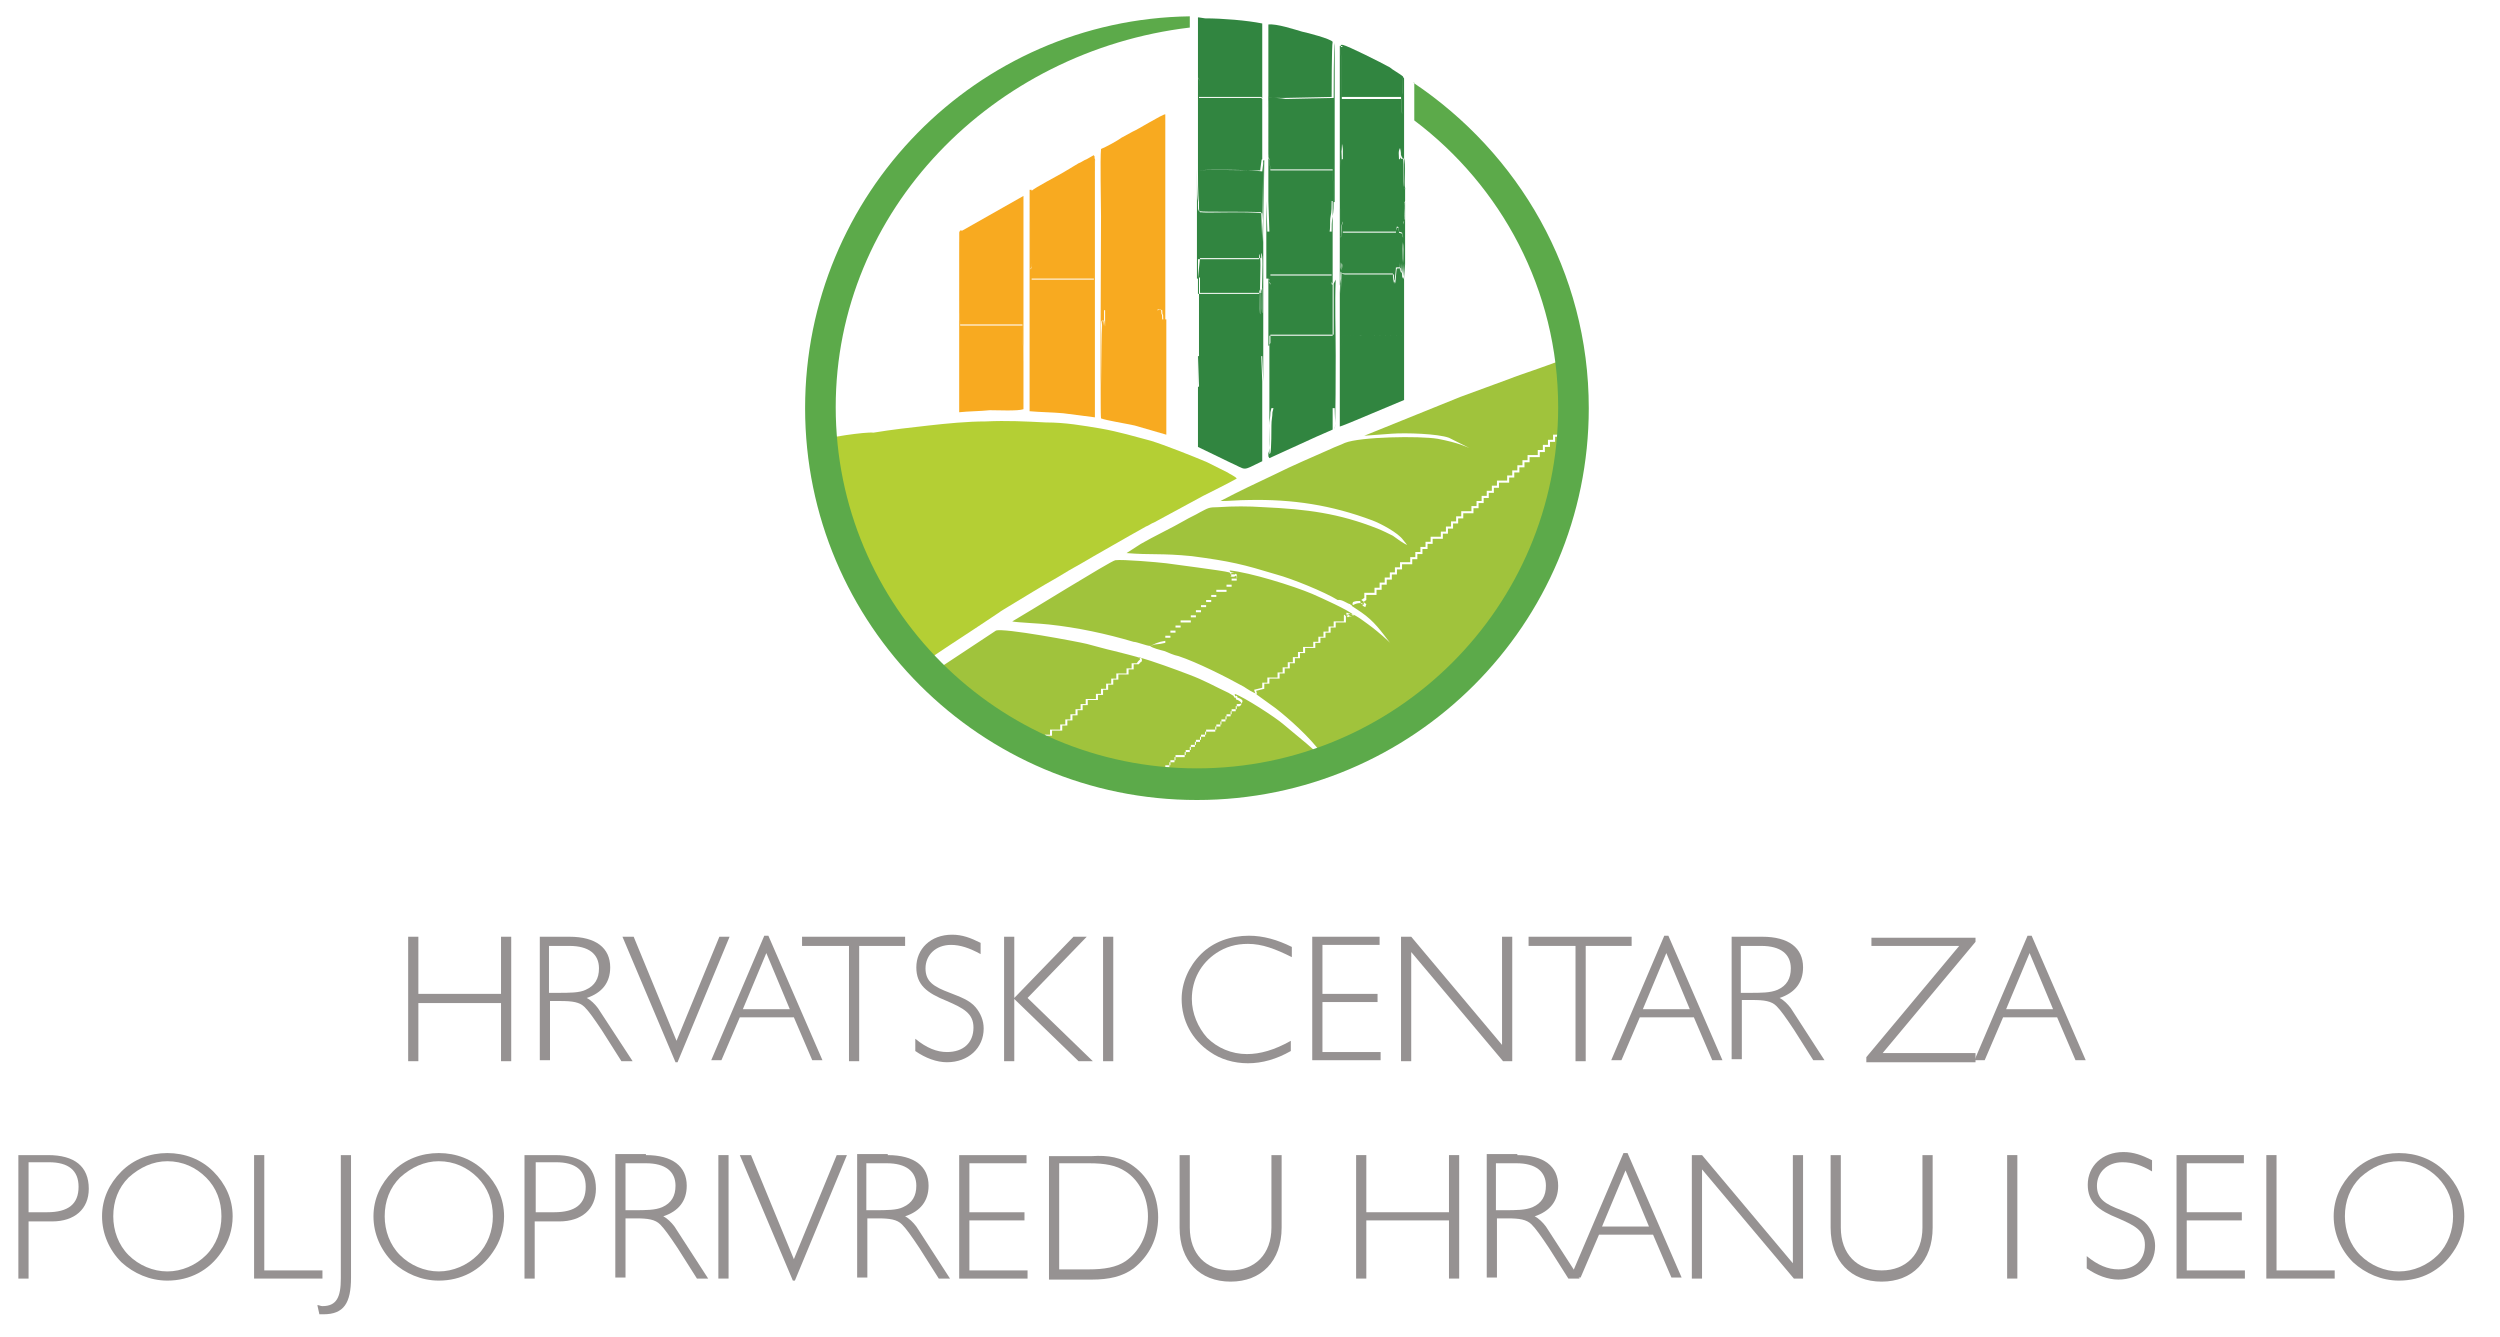 <?xml version="1.0" encoding="UTF-8"?> <!-- Generator: Adobe Illustrator 19.0.0, SVG Export Plug-In . SVG Version: 6.00 Build 0) --> <svg xmlns="http://www.w3.org/2000/svg" xmlns:xlink="http://www.w3.org/1999/xlink" id="Layer_1" x="0px" y="0px" viewBox="0 0 245 131" style="enable-background:new 0 0 245 131;" xml:space="preserve"> <style type="text/css"> .st0{fill:#969292;} .st1{fill-rule:evenodd;clip-rule:evenodd;fill:#A0C33C;} .st2{fill-rule:evenodd;clip-rule:evenodd;fill:#B4CF34;} .st3{fill-rule:evenodd;clip-rule:evenodd;fill:#5CAA4A;} .st4{fill-rule:evenodd;clip-rule:evenodd;fill:#F8AA20;} .st5{fill-rule:evenodd;clip-rule:evenodd;fill:#318540;} </style> <g id="XMLID_25_"> <g id="XMLID_929_"> <path id="XMLID_1064_" class="st0" d="M40,91.8h1v5.6h8.1v-5.6h1V104h-1v-5.7H41v5.7h-1V91.8z"></path> <path id="XMLID_1061_" class="st0" d="M55.8,91.8c2.6,0,4,1.1,4,3c0,1.5-0.8,2.5-2.3,3c0.4,0.2,0.8,0.6,1.1,1L62,104h-1.1l-1.9-3 c-0.8-1.2-1.3-1.9-1.7-2.3c-0.5-0.5-1.2-0.6-2.4-0.6h-1v5.8h-1V91.8H55.8z M53.9,97.3h0.7c1.2,0,2.2,0,2.8-0.3 c0.9-0.4,1.3-1.1,1.3-2.1c0-1.4-1-2.2-2.9-2.2h-2V97.3z"></path> <path id="XMLID_1059_" class="st0" d="M62.1,91.8l4.2,10.2l4.2-10.2h1l-5.1,12.3h-0.2L61,91.8H62.1z"></path> <path id="XMLID_1056_" class="st0" d="M74.9,91.7h0.4l5.3,12.2h-1l-1.8-4.2h-5.3l-1.8,4.2h-1L74.9,91.7z M77.4,98.9l-2.3-5.5 l-2.3,5.5H77.4z"></path> <path id="XMLID_1054_" class="st0" d="M83.1,92.7h-4.5v-0.9h10.1v0.9h-4.5V104h-1V92.7z"></path> <path id="XMLID_1052_" class="st0" d="M93.2,92.6c-1.5,0-2.5,1-2.5,2.3c0,1.3,0.8,1.8,2.4,2.4c1,0.4,1.9,0.7,2.5,1.4 c0.5,0.6,0.8,1.3,0.8,2.1c0,1.9-1.5,3.3-3.6,3.3c-1,0-2.1-0.4-3.1-1.1v-1.2c1.1,0.9,2.1,1.3,3.1,1.3c1.6,0,2.6-0.9,2.6-2.4 c0-1.4-1-1.9-2.6-2.6c-2-0.8-3-1.6-3-3.3c0-1.8,1.4-3.2,3.5-3.2c1,0,1.8,0.3,2.8,0.8v1.1C95,92.9,94.1,92.6,93.2,92.6z"></path> <path id="XMLID_1050_" class="st0" d="M98.4,91.8h1v6l5.8-6h1.3l-5.8,6l6.4,6.2h-1.4l-6.3-6.1v6.1h-1V91.8z"></path> <path id="XMLID_1048_" class="st0" d="M108.1,91.8h1V104h-1V91.8z"></path> <path id="XMLID_1046_" class="st0" d="M122.3,104.2c-1.4,0-2.7-0.4-3.7-1.1c-1.8-1.2-2.8-3.1-2.8-5.2c0-1.6,0.7-3.2,1.9-4.4 c1.2-1.2,2.9-1.8,4.7-1.8c1.4,0,2.8,0.4,4.2,1.1v1c-1.6-0.8-2.9-1.3-4.3-1.3c-1.2,0-2.2,0.3-3.1,0.9c-1.5,1-2.4,2.6-2.4,4.5 c0,1.4,0.6,2.8,1.5,3.8c1,1,2.4,1.6,3.9,1.6c1.3,0,2.7-0.4,4.3-1.3v1C125.1,103.8,123.7,104.2,122.3,104.2z"></path> <path id="XMLID_1044_" class="st0" d="M128.6,91.8h6.6v0.8h-5.6v4.8h5.4v0.8h-5.4v4.9h5.7v0.8h-6.7V91.8z"></path> <path id="XMLID_1042_" class="st0" d="M137.3,91.8h1l8.9,10.6V91.8h1V104h-0.9l-9-10.7V104h-1V91.8z"></path> <path id="XMLID_1040_" class="st0" d="M154.3,92.7h-4.5v-0.9h10.1v0.9h-4.5V104h-1V92.7z"></path> <path id="XMLID_1037_" class="st0" d="M163.1,91.7h0.4l5.3,12.2h-1l-1.8-4.2h-5.3l-1.8,4.2h-1L163.1,91.7z M165.6,98.9l-2.3-5.5 l-2.3,5.5H165.6z"></path> <path id="XMLID_1034_" class="st0" d="M172.7,91.8c2.6,0,4,1.1,4,3c0,1.5-0.8,2.5-2.3,3c0.4,0.2,0.8,0.6,1.1,1l3.3,5.1h-1.1 l-1.9-3c-0.8-1.2-1.3-1.9-1.7-2.3c-0.5-0.5-1.2-0.6-2.4-0.6h-1v5.8h-1V91.8H172.7z M170.7,97.3h0.7c1.2,0,2.1,0,2.8-0.3 c0.9-0.4,1.3-1.1,1.3-2.1c0-1.4-1-2.2-2.9-2.2h-2V97.3z"></path> <path id="XMLID_1032_" class="st0" d="M182.9,103.6l9.1-10.9h-8.6v-0.8h10.2v0.4l-9.1,10.9h9.1v0.9h-10.7V103.6z"></path> <path id="XMLID_1029_" class="st0" d="M198.7,91.7h0.4l5.3,12.2h-1l-1.8-4.2h-5.3l-1.8,4.2h-1L198.7,91.7z M201.2,98.9l-2.3-5.5 l-2.3,5.5H201.2z"></path> <path id="XMLID_1026_" class="st0" d="M4.7,113.2c2.6,0,4,1.1,4,3.3c0,2-1.4,3.2-3.6,3.2H2.8v5.6h-1v-12.1H4.7z M2.8,118.8h1.8 c2.1,0,3.1-0.8,3.1-2.5c0-1.6-1-2.4-2.9-2.4h-2V118.8z"></path> <path id="XMLID_1023_" class="st0" d="M11.9,114.8c1.2-1.2,2.8-1.8,4.5-1.8c1.7,0,3.3,0.6,4.5,1.8c1.2,1.2,1.9,2.7,1.9,4.4 c0,1.3-0.4,2.5-1.1,3.5c-1.2,1.8-3.1,2.8-5.3,2.8c-1.7,0-3.3-0.7-4.5-1.8c-1.2-1.2-1.9-2.8-1.9-4.5C10,117.5,10.7,116,11.9,114.8z M12.6,123c1,1,2.4,1.6,3.8,1.6c1.4,0,2.8-0.6,3.8-1.6c1-1,1.5-2.4,1.5-3.8c0-1.5-0.5-2.8-1.5-3.8c-1-1-2.3-1.6-3.8-1.6 c-1.4,0-2.7,0.6-3.8,1.6c-1,1-1.5,2.3-1.5,3.8C11.1,120.6,11.6,122,12.6,123z"></path> <path id="XMLID_1021_" class="st0" d="M24.9,113.2h1v11.3h5.7v0.8h-6.7V113.2z"></path> <path id="XMLID_1019_" class="st0" d="M33.4,113.2h1v12c0,2.5-0.7,3.6-2.7,3.6c-0.1,0-0.2,0-0.4,0l-0.2-0.9c0.2,0,0.3,0.1,0.5,0.1 c1.4,0,1.8-0.9,1.8-2.7V113.2z"></path> <path id="XMLID_1016_" class="st0" d="M38.5,114.8c1.2-1.2,2.8-1.8,4.5-1.8c1.7,0,3.3,0.6,4.5,1.8c1.2,1.2,1.9,2.7,1.9,4.4 c0,1.3-0.4,2.5-1.1,3.5c-1.2,1.8-3.1,2.8-5.3,2.8c-1.7,0-3.3-0.7-4.5-1.8c-1.2-1.2-1.9-2.8-1.9-4.5 C36.6,117.5,37.3,116,38.5,114.8z M39.2,123c1,1,2.4,1.6,3.8,1.6c1.4,0,2.8-0.6,3.8-1.6c1-1,1.5-2.4,1.5-3.8 c0-1.5-0.5-2.8-1.5-3.8c-1-1-2.3-1.6-3.8-1.6c-1.4,0-2.7,0.6-3.8,1.6c-1,1-1.5,2.3-1.5,3.8C37.7,120.6,38.2,122,39.2,123z"></path> <path id="XMLID_1013_" class="st0" d="M54.4,113.2c2.6,0,4,1.1,4,3.3c0,2-1.4,3.2-3.6,3.2h-2.4v5.6h-1v-12.1H54.4z M52.5,118.8 h1.8c2.1,0,3.1-0.8,3.1-2.5c0-1.6-1-2.4-2.9-2.4h-2V118.8z"></path> <path id="XMLID_1010_" class="st0" d="M63.3,113.2c2.6,0,4,1.1,4,3c0,1.5-0.8,2.5-2.3,3c0.4,0.2,0.8,0.6,1.1,1l3.3,5.1h-1.1 l-1.9-3c-0.8-1.2-1.3-1.9-1.7-2.3c-0.5-0.5-1.2-0.6-2.4-0.6h-1v5.8h-1v-12.1H63.3z M61.4,118.6h0.7c1.2,0,2.1,0,2.8-0.3 c0.9-0.4,1.3-1.1,1.3-2.1c0-1.4-1-2.2-2.9-2.2h-2V118.6z"></path> <path id="XMLID_1008_" class="st0" d="M70.4,113.2h1v12.1h-1V113.2z"></path> <path id="XMLID_963_" class="st0" d="M73.6,113.2l4.2,10.2l4.2-10.2h1l-5.1,12.3h-0.2l-5.2-12.3H73.6z"></path> <path id="XMLID_960_" class="st0" d="M87,113.2c2.6,0,4,1.1,4,3c0,1.5-0.8,2.5-2.3,3c0.4,0.2,0.8,0.6,1.1,1l3.3,5.1H92l-1.9-3 c-0.8-1.2-1.3-1.9-1.7-2.3c-0.5-0.5-1.2-0.6-2.4-0.6h-1v5.8h-1v-12.1H87z M85,118.6h0.7c1.2,0,2.2,0,2.8-0.3 c0.9-0.4,1.3-1.1,1.3-2.1c0-1.4-1-2.2-2.9-2.2h-2V118.6z"></path> <path id="XMLID_958_" class="st0" d="M94,113.2h6.6v0.8H95v4.8h5.4v0.8H95v4.9h5.7v0.8H94V113.2z"></path> <path id="XMLID_955_" class="st0" d="M111.1,114.3c1.5,1.1,2.4,2.9,2.4,5s-0.9,3.8-2.4,5c-1.1,0.8-2.4,1.1-4.1,1.1h-4.2v-12.1h4.2 C108.6,113.2,109.9,113.4,111.1,114.3z M103.8,114v10.4h2.9c1.5,0,2.7-0.2,3.6-0.8c1.3-0.9,2.2-2.5,2.2-4.4c0-1.8-0.8-3.5-2.2-4.4 c-0.9-0.6-2-0.8-3.6-0.8H103.8z"></path> <path id="XMLID_953_" class="st0" d="M120.6,124.5c2.4,0,4-1.6,4-4.2v-7.1h1v7.1c0,3.3-2,5.3-5,5.3c-3,0-5-2-5-5.3v-7.1h1v7.1 C116.6,122.9,118.2,124.5,120.6,124.5z"></path> <path id="XMLID_951_" class="st0" d="M132.9,113.2h1v5.6h8.1v-5.6h1v12.1h-1v-5.7h-8.1v5.7h-1V113.2z"></path> <path id="XMLID_948_" class="st0" d="M148.7,113.2c2.6,0,4,1.1,4,3c0,1.5-0.8,2.5-2.3,3c0.4,0.2,0.8,0.6,1.1,1l3.3,5.1h-1.1 l-1.9-3c-0.8-1.2-1.3-1.9-1.7-2.3c-0.5-0.5-1.2-0.6-2.4-0.6h-1v5.8h-1v-12.1H148.7z M146.7,118.6h0.7c1.2,0,2.1,0,2.8-0.3 c0.9-0.4,1.3-1.1,1.3-2.1c0-1.4-1-2.2-2.9-2.2h-2V118.6z"></path> <path id="XMLID_945_" class="st0" d="M159.1,113h0.4l5.3,12.2h-1l-1.8-4.2h-5.3l-1.8,4.2h-1L159.1,113z M161.6,120.2l-2.3-5.5 l-2.3,5.5H161.6z"></path> <path id="XMLID_943_" class="st0" d="M165.8,113.2h1l8.9,10.6v-10.6h1v12.1h-0.9l-9-10.7v10.7h-1V113.2z"></path> <path id="XMLID_941_" class="st0" d="M184.4,124.5c2.4,0,4-1.6,4-4.2v-7.1h1v7.1c0,3.3-2,5.3-5,5.3s-5-2-5-5.3v-7.1h1v7.1 C180.4,122.9,182,124.5,184.4,124.5z"></path> <path id="XMLID_939_" class="st0" d="M196.7,113.2h1v12.1h-1V113.2z"></path> <path id="XMLID_937_" class="st0" d="M208,113.9c-1.5,0-2.5,1-2.5,2.3c0,1.3,0.8,1.8,2.4,2.4c1,0.4,1.9,0.7,2.5,1.4 c0.5,0.6,0.8,1.3,0.8,2.1c0,1.9-1.5,3.3-3.6,3.3c-1,0-2.1-0.4-3.1-1.1v-1.2c1.1,0.9,2.1,1.3,3.1,1.3c1.6,0,2.6-0.9,2.6-2.4 c0-1.4-1-1.9-2.6-2.6c-2-0.8-3-1.6-3-3.3c0-1.8,1.4-3.2,3.5-3.2c1,0,1.8,0.3,2.8,0.8v1.1C209.9,114.2,209,113.9,208,113.9z"></path> <path id="XMLID_935_" class="st0" d="M213.3,113.2h6.6v0.8h-5.6v4.8h5.4v0.8h-5.4v4.9h5.7v0.8h-6.7V113.2z"></path> <path id="XMLID_933_" class="st0" d="M222.1,113.2h1v11.3h5.7v0.8h-6.7V113.2z"></path> <path id="XMLID_930_" class="st0" d="M230.6,114.8c1.2-1.2,2.8-1.8,4.5-1.8c1.7,0,3.3,0.6,4.5,1.8c1.2,1.2,1.9,2.7,1.9,4.4 c0,1.3-0.4,2.5-1.1,3.5c-1.2,1.8-3.1,2.8-5.3,2.8c-1.7,0-3.3-0.7-4.5-1.8c-1.2-1.2-1.9-2.8-1.9-4.5 C228.7,117.5,229.4,116,230.6,114.8z M231.3,123c1,1,2.4,1.6,3.8,1.6c1.4,0,2.8-0.6,3.8-1.6c1-1,1.5-2.4,1.5-3.8 c0-1.5-0.5-2.8-1.5-3.8c-1-1-2.3-1.6-3.8-1.6c-1.4,0-2.7,0.6-3.8,1.6c-1,1-1.5,2.3-1.5,3.8C229.8,120.6,230.3,122,231.3,123z"></path> </g> </g> <g id="XMLID_965_"> <path id="XMLID_1000_" class="st1" d="M132.3,59.2c0.5,0,0.1,0.2,0.5,0c0.3-0.1,0.3-0.1,0.7-0.1c0.1,0.3-0.1,0.2,0.3,0.4l0.1-0.3 l-0.3-0.2l0.3-0.2l0-0.5l1,0l0-0.5l0.5,0l0-0.5l0.5,0l0-0.5l0.5,0l0-0.5l0.5,0l0-0.5l0.5,0l0-0.5l1,0l0-0.5l0.5,0l0-0.5l0.5,0 l0-0.5l0.5,0l0-0.5l0.5,0l0-0.5l1,0l0-0.5l0.5,0l0-0.5l0.5,0l0-0.5l0.5,0l0-0.5l0.5,0l0-0.5l1,0l0-0.5l0.5,0l0-0.5l0.5,0l0-0.5 l0.5,0l0-0.5l0.5,0l0-0.5l0.5,0l0-0.5l1,0l0-0.5l0.5,0l0-0.5l0.5,0l0-0.5l0.5,0l0-0.5l0.5,0l0-0.5l1,0l0-0.5l0.5,0l0-0.5l0.5,0 l0-0.5l0.5,0l0-0.5l0.5,0l0-0.5l0.4,0c0,0.3,0,1,0,1.3c0,0.3-0.1,0.2-0.1,0.6l-0.1,2c-0.1,0.4-0.1,0.7-0.2,1.2 c0.1-0.1,0.1,0,0.1-0.1c0.1-0.1,0,0,0.1-0.2c0.3-1.7,0.5-4.2,0.5-5.9c0-1.7-0.2-3.1-0.4-4.7c0-0.3-0.1-0.4-0.1-0.7l-0.1-0.6 c0-0.2,0-0.1-0.1-0.2l0,0.3c-0.2,0.2-4.2,1.5-4.9,1.8c-1.6,0.6-3.3,1.2-4.9,1.8l-9.4,3.8l2.7-0.2c1.4-0.1,4.5,0,5.6,0.4l2,1 c-0.3-0.1-1-0.5-3.1-0.9c-1.8-0.3-7.6-0.2-9.1,0.4c-0.4,0.2-1,0.4-1.4,0.6c-1.8,0.8-3.7,1.6-5.5,2.5c-1.9,0.9-3.4,1.6-5.3,2.6 c0.9,0,1.8-0.1,2.7-0.1c4.4-0.1,8.2,0.5,12.2,2c0.8,0.3,2.5,1.2,3,1.9l0.4,0.5c-0.3-0.1-1-0.6-1.4-0.9c-0.4-0.2-1-0.5-1.5-0.7 c-3.8-1.5-6.9-1.9-11.2-2.1c-1.5-0.1-2.9-0.1-4.4,0c-1,0-1,0.1-1.8,0.5c-0.5,0.3-1,0.5-1.5,0.8c-1.2,0.7-3.1,1.6-4.3,2.3l-1.4,0.9 c2.4,0.2,3.4,0,6.4,0.3c3.8,0.5,5,0.8,8.3,1.8c1.5,0.4,4.7,1.7,6,2.5C131.5,58.7,132.1,59.2,132.3,59.2 M132.3,59.2 c0.1,0.1,0,0,0.1,0.1c0.1,0,0.1,0.1,0.1,0.1l0.9,0.6c1.3,0.9,1.9,1.8,2.9,3.1c-0.1-0.2-1.4-1.3-1.8-1.6c-0.4-0.3-1.7-1.3-2-1.3 c-0.4,0,0,0-0.3-0.1c-0.5-0.1-0.1-0.1-0.3,0.1l0.4,0.1c-0.2,0-0.3,0-0.4,0.1c-0.2-0.2-0.1-0.2-0.2-0.1l0,0.6l-1,0l0,0.5l-0.5,0 l0,0.5l-0.5,0l0,0.5l-0.5,0l0,0.5l-0.5,0l0,0.5l-1,0l0,0.5l-0.5,0l0,0.5l-0.5,0l0,0.5l-0.5,0l0,0.5l-0.5,0l0,0.5l-0.5,0l0,0.5l-1,0 l0,0.5l-0.5,0l0,0.5l-0.8,0.2l0.1,0.3l0.2,0.2c0.7,0.5,1.1,0.8,1.8,1.3c1.3,1,3.4,2.9,4.4,4.3c0.2,0.3,0.6,0.8,0.6,1.1 c0.4-0.1,1.8-0.7,2.2-0.9c0.8-0.4,1.4-0.6,2.1-1l2-1.2c1.2-0.8,2.6-1.7,3.7-2.6c0.3-0.2,0.5-0.5,0.9-0.7c0.9-0.7,2.5-2.2,3.2-3.1 c0.4-0.5,1.1-1.2,1.4-1.7l1.3-1.8c1.5-2.2,3.4-5.8,4.3-8.3l0.8-2.4c0.2-0.4,0.2-0.9,0.3-1.3c0.1-0.3,0.5-2.2,0.5-2.6 c0-0.5,0.1-0.8,0.2-1.2l0.1-2c0-0.4,0.1-0.3,0.1-0.6c0.1-0.3,0-1,0-1.3l-0.4,0l0,0.5l-0.5,0l0,0.5l-0.5,0l0,0.5l-0.5,0l0,0.5 l-0.5,0l0,0.5l-1,0l0,0.5l-0.5,0l0,0.5l-0.5,0l0,0.5l-0.5,0l0,0.5l-0.5,0l0,0.5l-1,0l0,0.5l-0.5,0l0,0.5l-0.5,0l0,0.5l-0.5,0l0,0.5 l-0.5,0l0,0.5l-0.5,0l0,0.5l-1,0l0,0.5l-0.5,0l0,0.5l-0.5,0l0,0.5l-0.5,0l0,0.5l-0.5,0l0,0.5l-1,0l0,0.5l-0.5,0l0,0.5l-0.5,0l0,0.5 l-0.5,0l0,0.5l-0.5,0l0,0.5l-1,0l0,0.5l-0.5,0l0,0.5l-0.5,0l0,0.5l-0.5,0l0,0.5l-0.5,0l0,0.5l-0.5,0l0,0.5l-1,0l0,0.5l-0.3,0.2 l0.3,0.2l-0.1,0.3c-0.4-0.3-0.2-0.1-0.3-0.4c-0.4,0-0.4,0-0.7,0.1C132.4,59.4,132.8,59.2,132.3,59.2 M112.7,63.3 c0.2,0.2,1,0.4,1.4,0.5c0.5,0.2,0.9,0.4,1.4,0.5c1.8,0.6,4.6,2,6.4,3c0.3,0.2,0.9,0.6,1.3,0.7l-0.1-0.3l0.8-0.2l0-0.5l0.5,0l0-0.5 l1,0l0-0.5l0.5,0l0-0.5l0.5,0l0-0.5l0.5,0l0-0.5l0.5,0l0-0.5l0.5,0l0-0.5l1,0l0-0.5l0.5,0l0-0.5l0.5,0l0-0.5l0.5,0l0-0.5l0.5,0 l0-0.5l1,0l0-0.6c0.1-0.1,0-0.1,0.2,0.1c0.1-0.1,0.2-0.1,0.4-0.1l-0.4-0.1c0.2-0.2-0.2-0.2,0.3-0.1c0.3,0.1-0.1,0.1,0.3,0.1 c-0.5-0.5-3.2-1.7-4.1-2.1c-1.9-0.8-6.1-2.1-8.1-2.3c0.1,0.2,0.1,0.2,0.5,0.2c-0.4,0.1-0.3,0-0.4,0.2c0.6,0.1,0.4-0.2,0.6,0l0,0.1 c0,0.1,0.1,0.1,0,0.3l-0.5,0l0,0.6l-0.5,0l0,0.5l-1,0l0,0.5l-0.5,0l0,0.5l-0.5,0l0,0.5l-0.5,0l0,0.5l-0.5,0l0,0.5l-0.5,0l0,0.5 l-1,0l0,0.5l-0.5,0l0,0.5l-0.5,0l0,0.5l-0.5,0l0,0.5l-0.5,0.1C112.8,63.2,113.5,63,112.7,63.3z M112.7,63.3c0.8-0.2,0.1-0.1,1-0.2 l0.5-0.1l0-0.5l0.5,0l0-0.5l0.5,0l0-0.5l0.5,0l0-0.5l1,0l0-0.5l0.5,0l0-0.5l0.5,0l0-0.5l0.5,0l0-0.5l0.5,0l0-0.5l0.5,0l0-0.5l1,0 l0-0.5l0.5,0l0-0.6l0.5,0c0-0.2,0-0.2,0-0.3l0-0.1c-0.2-0.2,0,0.1-0.6,0c0.1-0.2,0-0.1,0.4-0.2c-0.4-0.1-0.4,0-0.5-0.2 c-0.7-0.2-5.6-0.8-6.2-0.9c-0.8-0.1-4.3-0.4-5-0.3c-0.5,0.1-8.7,5.2-10.1,6c0.4,0.1,2.8,0.2,3.6,0.3c2.8,0.3,5.6,0.9,8.3,1.7 C111.4,62.9,112.4,63.3,112.7,63.3 M102.3,73.7c-0.3-0.1-0.2,0.1-0.3-0.2c0-0.2,0.2,0-0.1-0.2c0.1-0.1,0.1-0.2,0.2-0.3 c0-0.1,0-0.3,0-0.4l0.5,0l0-0.5l0.5,0l0-0.5l1,0l0-0.5l0.5,0l0-0.5l0.5,0l0-0.5l0.5,0l0-0.5l0.5,0l0-0.5l0.5,0l0-0.5l1,0l0-0.5 l0.5,0l0-0.5l0.5,0l0-0.5l0.5,0l0-0.5l0.5,0l0-0.5l1,0l0-0.5l0.5,0l0-0.5l0.5,0c0.4-0.5,0.3-0.1,0.3-0.5l0,0v0c0,0,0-0.1-0.1-0.1 c-0.2-0.1-2.2-0.6-2.6-0.7c-0.9-0.2-1.9-0.5-2.7-0.7c-0.8-0.2-8.2-1.6-8.9-1.3c-0.3,0.2-5.6,3.7-6.2,4.1l0.4,0.9 c3.2,3.4,3.7,4.2,7.9,6.2c0.1,0.1,0.3,0.2,0.5,0.3c0.2,0.1,0.6,0.1,0.8,0.2L102.3,73.7z M115.7,77.2c-0.1-0.2,0-0.1-0.3-0.1 c-0.1,0-0.2,0-0.4,0l-0.4-0.2l-1.5-0.1l0-0.6l0.5,0l0-0.5l0.5,0l0-0.5l0.5,0l0-0.5l0.5,0l0-0.5l1,0l0-0.5l0.5,0l0-0.5l0.5,0l0-0.5 l0.5,0l0-0.5l0.5,0l0-0.5l1,0l0-0.5l0.5,0l0-0.5l0.5,0l0-0.5l0.5,0l0-0.5l0.5,0l0-0.5c0.2,0,0.4,0.1,0.5-0.1 c0.2-0.2-0.1-0.4-0.3-0.5c-0.3-0.1-0.1,0-0.2-0.2c-0.2-0.2-0.1,0.2-0.2-0.2l-0.5-0.3c-1.5-0.7-2.3-1.2-3.9-1.8 c-1.3-0.5-3.5-1.3-4.9-1.7c0,0,0.1,0.1,0.1,0.1v0l0,0c0,0.4,0.1-0.1-0.3,0.5l-0.5,0l0,0.5l-0.5,0l0,0.5l-1,0l0,0.5l-0.5,0l0,0.5 l-0.5,0l0,0.5l-0.5,0l0,0.5l-0.5,0l0,0.5l-1,0l0,0.5l-0.5,0l0,0.5l-0.5,0l0,0.5l-0.5,0l0,0.5l-0.5,0l0,0.5l-0.5,0l0,0.5l-1,0l0,0.5 l-0.5,0l0,0.5l-0.5,0c0,0.1,0,0.3,0,0.4c0,0.1-0.1,0.2-0.2,0.3c0.3,0.1,0.1,0,0.1,0.2c0.1,0.3,0,0.1,0.3,0.2 c0.4,0.1,0.4,0.2,0.8,0.4l2.4,1l4.3,1.3C110.7,76.7,114.6,77.2,115.7,77.2z M115.7,77.2c0.3-0.1,1.5,0,2,0c0.7,0,1.3,0,2-0.1 c0.6-0.1,1.3-0.1,1.9-0.2c3-0.4,3.4-0.6,6-1.3c0.6-0.1,0.4-0.1,0.8-0.2c0.3-0.1,1.3-0.4,1.5-0.6c-0.4-0.9-3.2-3-4.1-3.8 c-0.8-0.7-3.9-2.7-4.8-3c0.1,0.5,0,0.1,0.2,0.2c0.2,0.2-0.1,0.1,0.2,0.2c0.2,0.1,0.5,0.2,0.3,0.5c-0.1,0.1-0.3,0.1-0.5,0.1l0,0.5 l-0.5,0l0,0.5l-0.5,0l0,0.5l-0.5,0l0,0.5l-0.5,0l0,0.5l-1,0l0,0.5l-0.5,0l0,0.5l-0.5,0l0,0.5l-0.5,0l0,0.5l-0.5,0l0,0.5l-1,0l0,0.5 l-0.5,0l0,0.5l-0.5,0l0,0.5l-0.5,0l0,0.5l-0.5,0l0,0.6l1.5,0.1l0.4,0.2c0.1,0,0.3,0,0.4,0C115.7,77.1,115.6,77.1,115.7,77.2"></path> <path id="XMLID_999_" class="st2" d="M80.4,43.1c0.1,0.6,0.1,1.2,0.2,1.7c0.4,3.2,0.8,4.5,1.8,7.5c0.2,0.7,0.5,1.4,0.8,2l0.6,1.3 c0.2,0.4,0.7,1.6,0.9,2c0,0,0,0,0,0.1l1.5,2.5c0.3,0.4,0.4,0.8,0.9,1.4c0.1,0.1,0.1,0.2,0.2,0.3c0.1,0.2,0.1,0.2,0.2,0.4 c0.2,0.4,0.9,1.2,1.2,1.4l0.5,0.4c0,0.4,0.1,0.2,0.3,0.7c0.1,0.1,0,0,0.1,0.2c0.1,0.1,0.1,0.1,0.1,0.1c0.1,0.2,0.1,0.1,0.3,0.3 c0.1-0.3,6.2-4.2,6.6-4.5l1.2-0.8c0.4-0.3,0.8-0.5,1.1-0.7c1.5-0.9,3.1-1.9,4.7-2.8c0.8-0.5,1.5-0.9,2.4-1.4l1.2-0.7 c1.2-0.7,2.3-1.3,3.5-2l1.6-0.9c0.3-0.1,0.5-0.3,0.8-0.4l4.8-2.6c0.6-0.3,2.6-1.3,3.3-1.7c-0.1-0.2-0.8-0.5-0.9-0.6l-2-1 c-1.4-0.6-4.2-1.7-5.5-2.1c-1.5-0.4-3.2-0.9-4.9-1.2c-1.8-0.3-3.5-0.6-5.4-0.6c-2-0.1-3.8-0.2-5.9-0.1c-1.8,0-3.8,0.2-5.6,0.4 c-1.8,0.2-3.6,0.4-5.4,0.7C84.8,42.3,81,42.9,80.4,43.1"></path> <path id="XMLID_998_" class="st3" d="M138.5,8.1c10.3,6.9,17.2,18.5,17.2,31.9c0,21.2-17.2,38.4-38.4,38.4 c-21.2,0-38.4-17.2-38.4-38.4c0-21,16.8-38.1,37.7-38.4v0.7v0v0v0v0v0v0v0v0v0v0v0.1v0v0v0v0v0v0v0v0v0v0v0v0v0.3v0v0v0v0v0v0v0v0 v0v0v0v0v0v0v0v0v0v0v0C97.3,5,81.9,20.6,81.9,39.9c0,19.5,15.8,35.4,35.4,35.4c19.5,0,35.4-15.8,35.4-35.4 c0-11.5-5.6-21.7-14.1-28.1v0v0v0v0v0v0v0v0V8.1z"></path> <path id="XMLID_995_" class="st4" d="M101.1,18.7h-0.2l0.1,7.7c0.1-0.1,0.1-0.3,0.1-0.5v1.5h6.1l0.1-10.6c0-0.8,0.1-1-0.1-1.5 c0.1,0.1,0,0.1,0.1,0.1l-0.1-0.2c-0.2,0.1-0.5,0.3-0.7,0.4c-0.3,0.1-0.5,0.3-0.8,0.4l-1.5,0.9C103.7,17.2,101.4,18.4,101.1,18.7 M101.1,18.7l-0.2,0v21.6c1.1,0.1,2.2,0.1,3.3,0.2l3.1,0.4l0-25.6c-0.1,0-0.1,0-0.1-0.1c0.2,0.5,0.1,0.7,0.1,1.5l-0.1,10.6h-6.1 v-1.5c0,0.2,0,0.4-0.1,0.5l-0.1-7.7H101.1z"></path> <path id="XMLID_992_" class="st4" d="M107.9,41c-0.1-0.7,0.1-7.5,0-9.1c0-0.4,0-0.3,0.1-0.5c0.2,0.1,0.1-0.2,0.2,0.6l0-1.6l5.2,0 l0.1-0.1l0.3,0.1c0,0.8,0.1,0,0.1,0.9h0.1h0.2l0-19.7v-0.4c-0.3,0-2.7,1.5-3.2,1.7l-1.1,0.6c-0.4,0.3-1.5,0.9-2,1.1 c-0.1,1,0,5.2,0,6.6C107.9,23.3,107.8,40.6,107.9,41 M107.9,41c0.5,0.2,2.4,0.5,3.3,0.7l3.1,0.9l0-31l0,19.7h-0.2H114 c0-0.9-0.1-0.1-0.1-0.9l-0.3-0.1l-0.1,0.1l-5.2,0l0,1.6c-0.1-0.8,0-0.5-0.2-0.6c-0.2,0.2-0.1,0.2-0.1,0.5 C108,33.5,107.8,40.3,107.9,41"></path> <path id="XMLID_984_" class="st5" d="M117.4,27.3v1.5h6c0-0.3,0-0.2,0.1-0.5l0,2.5c-0.1-0.1,0-3,0-3.4c0-0.5,0.1-2.4-0.1-2.5v0.5 h-6L117.4,27.3z M117.4,16.7c0,0.4,0,2.6,0.1,3.1c0,0.2,0,0.2,0,0.5c0,0.3,0,0.3,0.1,0.5l0.1,0c0.3,0.1,4.6-0.1,6,0.1l0.1,2.9 l0.1-8.1c-0.2,0.1-0.1-0.1-0.1,0.3l-0.1,0.8C122.5,16.6,118,16.6,117.4,16.7z M117.4,27.3L117.4,27.3l0.2-2h6v-0.5 c0.2,0.1,0.1,2,0.1,2.5l0.1,0V14.6v1l-0.1,8.1l-0.1-2.9c-1.4-0.1-5.7,0-6-0.1l-0.1,0c-0.1-0.2-0.1-0.2-0.1-0.5c0-0.2,0-0.3,0-0.5 c-0.1-0.5-0.1-2.6-0.1-3.1V7.5V1.9V27.3z M117.4,37.9l0.1-3l6.2,0l0.1,2.5V27.3l-0.1,0c0,0.5-0.1,3.3,0,3.4l0-2.5 c-0.1,0.4-0.1,0.2-0.1,0.5h-6v-1.5h-0.1V37.9z M117.4,16.7c0.6-0.1,5.1,0,6.1,0l0.1-0.8c0.1-0.4-0.1-0.1,0.1-0.3v-1l0-5l-0.1-0.1 l0,0c-0.1,0-5.9,0-6.1,0V8.5c0-0.3,0.1-0.8-0.1-0.9V16.7z M117.4,1.9v5.7c0.2,0.2,0.1,0.7,0.1,0.9v1.1c0.2,0,6,0,6.1,0l0,0l0.1,0.1 l0,5l0-12.4c-1.5-0.3-3.9-0.5-5.6-0.5C117.3,1.7,117.4,1.6,117.4,1.9z M117.4,37.9l0,5.9l3.1,1.5c1.8,0.8,1.1,0.9,3.2-0.1v-7.8 l-0.1-2.5l-6.2,0L117.4,37.9z"></path> <path id="XMLID_981_" class="st4" d="M94,22.8c0.2,2.3-0.1,6.1,0.1,9.1c1.9,0,4.3,0,6.1,0c0,0.4,0.1,3.5,0.1,3.5c0-2.7,0-5.4,0-8.1 l0-8.1l-6,3.4C94.1,22.6,94.1,22.5,94,22.8 M100.3,35.3c0,0-0.1-3.2-0.1-3.5c-1.8,0-4.2,0-6.1,0c-0.2-3,0.1-6.7-0.1-9.1v17.7 c0.9-0.1,2.1-0.1,3-0.2c0.7,0,2.8,0.1,3.3-0.1V35.3z"></path> <path id="XMLID_974_" class="st5" d="M137.5,7.5c-0.2-0.2-1.1-0.7-1.3-0.9c-0.9-0.5-4.1-2.1-4.6-2.2l-0.2,0l0.1,5.1l5.8,0l0.1,1.5 c0-0.6,0-1.3,0-1.9L137.5,7.5z M131.3,27.3c0.2,0,0.1,0,0.1,0.7v0.8l0.1-3c0.2,0.5-0.4,1.1,0.4,1.1l4.7,0c0,0.6,0,0.4,0.1,0.9 c0.1-0.1,0.1-1.2,0.2-1.5c0.2-0.1-0.2,0.1,0.1,0c0,0,0.1,0,0.1,0c0,0,0,0,0.1,0l0.1-0.1v-0.4c0,0.5-0.1,0.7,0.1,1 c0.1-0.2,0.2-2.5,0.1-3l0,3.1c0,0.3,0,0.2,0.1,0.5l0.1-1.5v-6.1c-0.2,0.4,0.1,1.3-0.1,1.8c-0.1,0.6,0-0.1-0.1,0.4l0,1.3l-0.1-0.4 l-0.3-0.1c0-0.5,0-0.4-0.2-0.5c-0.1,0.3-0.1,0.2-0.1,0.5h-5.2l0-1l-0.1,0.3c0,0.1,0,0.9-0.1,1.2l-0.1-3.5V27.3z M131.3,27.3v10.1 l0.1-3.5c0.2-0.2,0.1-0.7,0.1-1c1.2-0.1,4.6,0,6,0c0,0.4,0,0.7,0,1.1c0,0.3,0,0.8,0.1,1l0-9.2l-0.1,1.5c-0.1-0.2-0.1-0.2-0.1-0.5 l0-3.1c0.1,0.6,0,2.8-0.1,3c-0.2-0.4-0.1-0.5-0.1-1v0.4l-0.1,0.1c0,0,0,0-0.1,0c0,0,0,0-0.1,0c-0.3,0.1,0.1-0.1-0.1,0 c0,0.2-0.1,1.3-0.2,1.5c-0.1-0.6-0.1-0.4-0.1-0.9l-4.7,0c-0.8,0-0.2-0.6-0.4-1.1l-0.1,3V28C131.4,27.3,131.5,27.3,131.3,27.3 M131.3,16.7c0.1-0.2,0.2-2.4,0.2-2.6v1.5h5.6c0-0.5-0.1-0.7,0.1-1.1c0,0,0,0,0-0.1c0-0.1,0,0,0-0.4v-0.5c0,0.4,0,0.8,0,1.1 c0,0.2,0,0.4,0,0.6c0,0.4,0.1,0.3,0.2,0.4l0.1-0.1c0.1,0.5,0,2.4,0.1,2.9c0.1,0.5-0.1-0.3,0,0.1c0,0,0,0.1,0,0.1c0,0,0,0.1,0,0.1 l0-11c-0.1-0.2,0.1-0.1-0.1-0.1l-0.1,1.7c0,0.6,0,1.3,0,1.9l-0.1-1.5l-5.8,0l-0.1-5.1l0.2,0c-0.1-0.1-0.1-0.1-0.3-0.1V16.7z M131.3,16.7v3l0.1,3.5c0.1-0.2,0-1.1,0.1-1.2l0.1-0.3l0,1h5.2c0-0.3,0-0.2,0.1-0.5c0.2,0.1,0.1-0.1,0.2,0.5l0.3,0.1l0.1,0.4l0-1.3 c0.1-0.5,0.1,0.2,0.1-0.4c0.1-0.5-0.1-1.5,0.1-1.8l0-1c0,0,0,0,0-0.1c0,0,0,0,0-0.1c-0.1-0.4,0.1,0.4,0-0.1 c-0.1-0.4,0.1-2.4-0.1-2.9l-0.1,0.1c0-0.1-0.1-0.1-0.2-0.4c0-0.2,0-0.4,0-0.6c0-0.4,0-0.8,0-1.1v0.5c0,0.5,0,0.4,0,0.4 c0,0,0,0,0,0.1c-0.1,0.4-0.1,0.5-0.1,1.1h-5.6v-1.5C131.5,14.3,131.4,16.5,131.3,16.7 M131.3,37.4v4.4c0.4-0.1,2.7-1.1,3.2-1.3 l3.1-1.3l0-4.2c-0.1-0.2-0.1-0.7-0.1-1c0-0.4,0-0.7,0-1.1c-1.5,0-4.8-0.1-6,0c0,0.3,0.1,0.8-0.1,1L131.3,37.4z"></path> <path id="XMLID_966_" class="st5" d="M124.3,44.6c0,0.2,0,0.1,0.1,0.3l4.6-2.1c0.5-0.2,1.1-0.5,1.6-0.7c0-0.4,0-1.5,0-2.1h-6 l-0.1,0.4c0,0.5-0.1,0.8-0.1,1.3c0,0.4,0.1,2.4-0.1,2.7L124.3,44.6z M124.3,27.3l0.1,0.1c0,0.1,0,0.2,0,0.2l0.1,0.2v-0.9h6 c0,0.2,0,0.3,0,0.5c0,0,0,0.2,0,0.2c0.1,0.3,0,0.1,0.1,0.2l0-0.5v-7.6h-0.1c0,0.5,0,1.1-0.1,1.5c-0.1,0.5,0,1-0.1,1.5h-6.1l-0.1-3 V27.3z M124.3,19.7l0.1,3h6.1c0-0.5,0-1,0.1-1.5c0.1-0.5,0.1-1.1,0.1-1.5l-0.1-3.1h-6.1l-0.1-1c0-0.1-0.1,0-0.1-0.5 c0-1.4-0.1-4.9,0-5.7V2.4L124.3,19.7z M124.3,27.3v6.6c0.1-0.1,0.1,0,0.1-0.2v-0.8h6.2v-5c-0.1-0.1-0.1,0.1-0.1-0.2 c0,0,0-0.2,0-0.2c0-0.2,0-0.3,0-0.5h-6v0.9l-0.1-0.2c0-0.1,0-0.2,0-0.2L124.3,27.3z M124.3,9.5c0.2,0.1,1.2,0.1,1.5,0.1l4.7-0.1 c0-0.2,0-5.1,0.1-5.4c-0.2-0.3-2.5-0.9-3-1c-0.7-0.2-2.5-0.8-3.3-0.7V9.5z M124.3,9.5c-0.1,0.8,0,4.3,0,5.7c0,0.5,0.1,0.4,0.1,0.5 l0.1,1h6.1l0.1,3.1h0.1l0-15.6c-0.1,0.2-0.1,5.2-0.1,5.4l-4.7,0.1C125.6,9.6,124.6,9.6,124.3,9.5 M130.7,27.8v5h-6.2v0.8 c-0.1,0.2,0,0.1-0.1,0.2v10.7l0.1-0.1c0.1-0.4,0.1-2.4,0.1-2.7c0-0.6,0.1-0.8,0.1-1.3l0.1-0.4h6c0,0.6,0.1,1.7,0,2.1 c0.1-0.3,0.1-6.4,0.1-7.3c0-2.5-0.1-5,0-7.4L130.7,27.8z"></path> </g> </svg> 